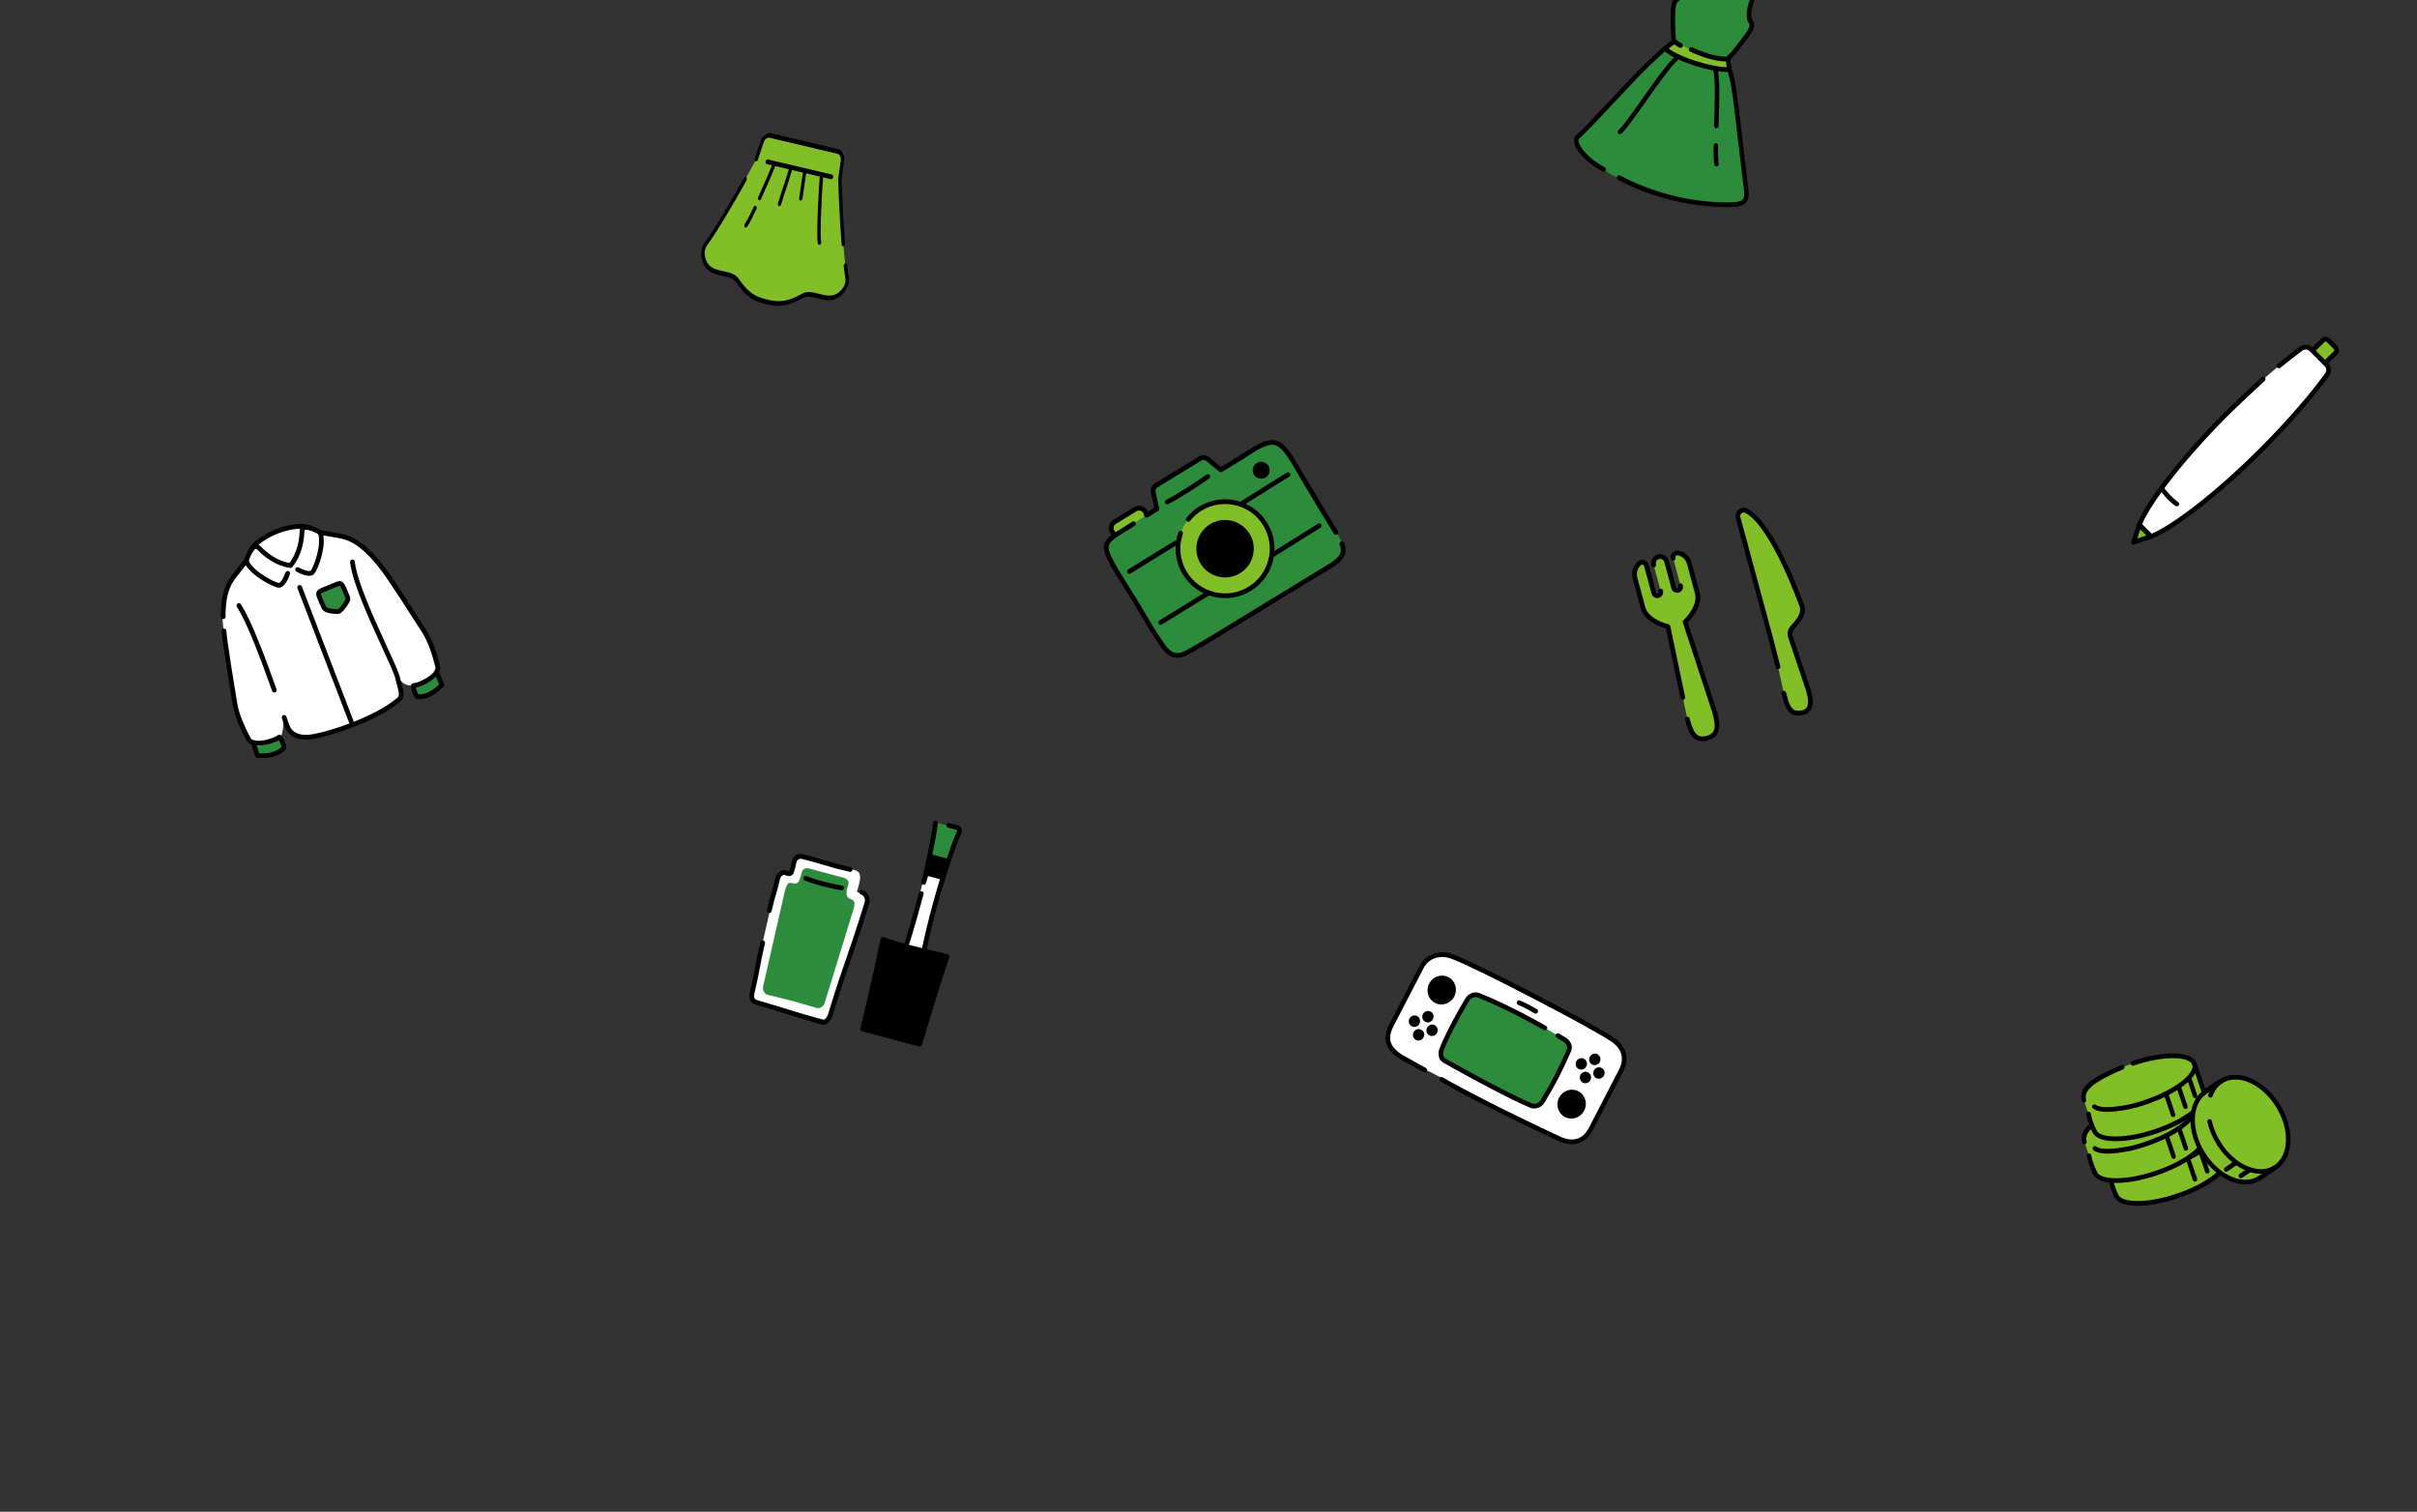 <svg fill="none" height="319" viewBox="0 0 510 319" width="510" xmlns="http://www.w3.org/2000/svg"><rect x="0" y="0" width="510" height="319" fill="#333333" stroke="none"/><path d="m493.38 73.887-2.655-2.655-2.684 2.684 2.654 2.655z" fill="#82be28"/><path d="m453.757 113.101-2.247-2.247-.102-.102-1.218 3.669 3.669-1.218z" fill="#82be28"/><path d="m489.07 78.29c-.341 0-.683-.13-.944-.39 0-0 0-0 0-0l-1.476-1.476c-.52-.52-.52-1.366 0-1.886l3.136-3.073c.248-.248.583-.387.939-.387.357 0 .691.139.943.391l1.476 1.476c.252.252.391.587.391.943s-.139.691-.391.943l-3.136 3.073c-.257.258-.597.387-.938.387zm-.237-1.097c.13.13.342.13.472 0l3.136-3.073c.059-.059.094-.143.094-.232s-.035-.173-.098-.236l-1.476-1.476c-.126-.126-.345-.126-.471 0l-3.136 3.073c-.127.127-.127.338.003.468z" fill="#000"/><path d="m491.859 77.909-5.157-5.157c-4.726 3.29-10.838 8.506-17.117 14.784-9.357 9.357-16.4 18.634-18.178 23.215l2.451 2.452c4.571-1.756 13.836-8.798 23.216-18.179 6.279-6.279 11.495-12.39 14.785-17.116z" fill="#fff"/><path d="m459.307 106.847c-.099 0-.198-.029-.285-.089-1.629-1.132-3.068-3.044-3.128-3.125-.166-.221-.12-.534.101-.699.221-.166.534-.12.699.1.014.019 1.405 1.865 2.899 2.902.226.158.282.47.125.696-.097.14-.253.215-.411.215z" fill="#000"/><path d="m453.859 113.703c-.13 0-.258-.051-.354-.146l-2.451-2.452c-.14-.14-.184-.349-.113-.534 1.903-4.904 9.425-14.522 18.291-23.388 1.957-1.956 6.086-5.84 7.958-7.55.204-.186.52-.172.706.032.187.204.172.52-.032.706-1.865 1.704-5.978 5.572-7.925 7.519-8.598 8.599-15.902 17.866-17.944 22.742l1.984 1.984c4.848-2.014 14.115-9.317 22.742-17.945 5.549-5.549 10.489-11.196 13.909-15.899.339-.465.287-1.099-.121-1.507l-3.164-3.164c-.408-.408-1.042-.46-1.506-.122-1.453 1.056-3.018 2.274-4.65 3.62-.213.176-.528.145-.703-.068-.176-.213-.146-.528.067-.704 1.648-1.359 3.228-2.589 4.697-3.658.866-.629 2.044-.535 2.803.224l3.163 3.164c.759.758.853 1.937.223 2.803-3.45 4.744-8.426 10.433-14.011 16.018-8.897 8.898-18.515 16.419-23.39 18.291-.058.022-.119.033-.179.033z" fill="#000"/><path d="m450.19 114.921c-.13 0-.258-.051-.353-.146-.134-.134-.181-.332-.121-.511l1.218-3.67c.054-.164.19-.289.359-.329.169-.039.346.011.469.134l2.349 2.348.102.103c.123.122.173.3.133.468-.04.169-.164.305-.329.36l-3.669 1.218c-.052.017-.105.025-.158.025zm1.437-3.243-.648 1.955 1.954-.649z" fill="#000"/><path d="m364.712 13.012c-.023-.098-.05-.198-.083-.299l-.089-.07c1.556-1.065 5.244-6.939 5.244-6.939-1.246-2.308.818-8.241.818-8.241l-2.087-2.041c-3.201 3.475-7.867 5.867-8.117-2.717l-2.95.538s-1.868 5.816-4.253 6.908c0 0-.591 6.91.01 8.697l-.113.003c-6.982 5.285-16.66 16.94-20.51 20.864 1.076 4.513 10.123 8.931 16.263 10.986 6.141 2.056 16.023 3.975 19.6 1.019-.703-5.387-1.406-20.23-3.733-28.707z" fill="#2d8c3c"/><path d="m341.659 28.29c-.086-.029-.164-.083-.222-.163-.158-.214-.115-.527.096-.699.831-.68 2.805-3.477 4.894-6.438 3.067-4.346 6.237-8.84 7.823-9.686.237-.127.521-.032.634.212.113.244.013.544-.224.67-1.376.734-4.757 5.526-7.474 9.376-2.223 3.151-4.144 5.873-5.083 6.641-.132.108-.3.135-.444.086z" fill="#000"/><path d="m362.002 27.06c-.19-.064-.323-.252-.316-.474l.005-.165c.149-4.71.334-10.571-.323-11.986-.113-.244-.013-.544.224-.67.237-.127.521-.032.635.212.756 1.63.583 7.127.415 12.444l-.005.165c-.009.275-.229.497-.492.498-.05 0-.098-.008-.143-.023z" fill="#000"/><path d="m353.215 8.479-1.148 1.701c5.646 5.17 12.578 4.21 12.578 4.21l.108-2.05s-6.331-.083-11.538-3.862z" fill="#82be28"/><path d="m359.492 12.05c-.889-.298-1.847-.678-2.859-1.154-.237-.111-.335-.405-.221-.656.114-.251.4-.365.635-.253 3.472 1.634 6.29 2.081 7.648 1.967.263-.022.485.182.498.456.012.274-.191.514-.453.536-1.111.093-2.949-.126-5.248-.895z" fill="#000"/><path d="m357.127 13.705c-2.71-.907-5.185-2.092-6.127-3.127-.178-.196-.166-.51.028-.703.193-.193.494-.191.672.005 1.719 1.888 9.827 4.528 13.146 4.28.262-.019.483.187.493.461.01.274-.195.512-.457.532-1.864.14-4.937-.503-7.755-1.446z" fill="#000"/><path d="m362.055 35.119c-.145-.049-.263-.17-.303-.336-.154-.629-.208-1.879-.176-4.052.004-.275.221-.501.483-.506.263-.005.473.214.469.488-.011.745-.045 3.01.146 3.793.065.264-.089.54-.344.616-.095.028-.19.025-.275-.004z" fill="#000"/><path d="m338.25 36.226c-.023-.008-.046-.017-.068-.029-3.791-2.01-5.914-4.728-6.051-6.373-.059-.71.23-1.119.484-1.338 1.463-1.261 4.619-4.641 7.671-7.909 1.772-1.899 3.605-3.862 5.093-5.395 2.618-2.697 6.071-5.889 7.607-6.769.234-.134.521-.048.641.192s.028.543-.205.677c-1.441.826-4.881 4.015-7.387 6.597-1.48 1.526-3.31 3.485-5.079 5.38-3.071 3.289-6.246 6.689-7.751 7.986-.038.033-.153.132-.126.459.096 1.154 1.884 3.655 5.555 5.602.231.123.317.421.192.667-.113.222-.359.325-.576.252z" fill="#000"/><path d="m348.738 41.076c-2.404-.805-4.887-1.841-7.346-3.166-.231-.124-.315-.423-.188-.668.126-.245.416-.343.646-.219 10.624 5.726 21.643 5.948 24.665 5.574.637-.079 1.05-.258 1.263-.547.427-.578.243-1.857.03-3.338-.099-.689-.331-2.718-.625-5.287-.633-5.518-1.588-13.857-2.033-15.912-.147-.677-.305-1.307-.443-1.863-.512-2.044-.881-3.522.176-4.274.302-.215.908-1.012 1.551-1.855.387-.509.826-1.085 1.292-1.662 1.426-1.764 1.544-2.585 1.389-2.792-.602-.803-.718-2.032-.344-3.651.299-1.296.832-2.471 1.1-2.962.453-.828.479-1.073-.309-1.574-.197-.126-.363-.251-.509-.361-.188-.142-.401-.303-.483-.29-.05.008-.248.087-.729.763-1.378 1.937-3.07 2.537-5.172 1.833-2.595-.869-2.504-2.851-2.445-4.163l.008-.17c.004-.098.009-.193.013-.285.012-.255.028-.589.013-.759-.332-.108-.772-.075-1.562-.015-.198.015-.416.032-.656.048-.561.038-.829.814-1.256 2.184-.23.74-.491 1.579-.884 2.434-.537 1.17-1.083 1.624-1.521 1.99-.488.407-.758.632-.857 1.905-.176 2.268.056 5.567.116 6.357.203.194.566.475 1.213.836.228.127.308.428.179.671-.13.243-.42.336-.649.21-.716-.399-1.239-.782-1.556-1.137-.069-.078-.111-.178-.121-.285-.013-.163-.337-4.035-.13-6.701.124-1.595.566-2.075 1.227-2.627.396-.33.805-.671 1.244-1.626.364-.793.615-1.597.835-2.307.47-1.51.876-2.814 2.131-2.898.237-.016.452-.032.647-.047 1.013-.077 1.572-.12 2.132.144.473.223.445.816.405 1.638-.004.09-.008.183-.012.278l-.008.174c-.057 1.256-.117 2.555 1.811 3.201 1.709.572 2.973.121 4.098-1.461 1.042-1.465 1.626-1.403 2.544-.71.138.105.282.213.448.319 1.356.863 1.228 1.783.618 2.9-.226.413-.725 1.507-.998 2.693-.208.902-.347 2.122.176 2.819.597.797.13 2.121-1.427 4.048-.457.565-.892 1.136-1.275 1.639-.779 1.024-1.343 1.764-1.77 2.068-.481.343-.184 1.531.228 3.177.14.563.3 1.201.45 1.894.456 2.104 1.377 10.142 2.049 16.011.294 2.561.525 4.583.622 5.258.256 1.779.458 3.183-.224 4.108-.385.522-1.016.831-1.929.944-2.394.296-9.674.232-17.858-2.508z" fill="#000"/><path d="m353.032 117.748 1.569 5.855c.101.378-.085.79-.452.927-.42.157-.874-.085-.988-.508l-1.48-5.526c-.203-.758-.982-1.207-1.74-1.004s-1.208.982-1.005 1.74l1.472 5.495c.102.378-.084.789-.451.926-.421.157-.875-.084-.988-.507l-1.558-5.815c-.172-.642-.958-.9-1.464-.469-.858.731-1.269 1.915-.958 3.076l1.691 6.31c.686 2.604 4.457 3.809 5.263 3.963l4.093 19.517c.713 2.66 1.503 4.76 4.163 4.047 2.659-.713 2.293-2.926 1.581-5.586l-6.214-18.949c1.499-1.449 3.154-3.906 2.576-6.063l-1.69-6.31c-.318-1.186-1.301-2.017-2.441-2.197-.622-.099-1.142.469-.979 1.078z" fill="#82be28"/><path d="m380.173 127.773s-5.36-15.23-10.758-19.398c-1.172-1.278-3.092-.713-2.682.817.196.73 1.737 6.588 2.272 8.358l6.166 23.141 1.222 5.585c.73 3.116 1.502 4.759 4.162 4.046 2.072-.572 1.557-3.164.69-5.692l-3.425-10.161c-.238-.693-.168-1.461.344-1.985 1.025-1.051 2.706-3.176 2.009-4.711z" fill="#82be28"/><path d="m355.215 147.673c-.009.003-.018.005-.027.007-.271.057-.536-.117-.592-.387l-3.078-14.677c-2.241-.626-4.731-2.037-5.32-4.238l-1.691-6.31c-.351-1.309.091-2.719 1.126-3.594.366-.31.858-.409 1.318-.265.463.145.814.511.939.979l1.562 5.828c.025.093.09.139.127.158.036.019.111.044.203.011.116-.043.181-.191.144-.329-.072-.267.086-.541.353-.612.267-.072.541.087.612.353.17.633-.164 1.303-.759 1.525-.331.123-.699.102-1.011-.059-.313-.161-.544-.448-.635-.788l-1.562-5.829c-.052-.194-.208-.262-.272-.282-.063-.02-.225-.052-.373.073-.741.626-1.057 1.636-.806 2.572l1.691 6.31c.504 1.884 2.955 3.121 4.901 3.607.186.047.329.195.368.383l3.141 14.979c.055.261-.105.517-.359.585z" fill="#000"/><path d="m354.211 125.036c-.3.081-.621.047-.898-.095-.312-.161-.543-.448-.634-.787l-1.481-5.526c-.131-.491-.637-.783-1.128-.651-.49.131-.782.637-.651 1.127.072.267-.087.541-.353.613-.267.071-.541-.087-.613-.354-.274-1.023.336-2.078 1.359-2.352s2.078.335 2.352 1.358l1.481 5.526c.025.092.09.138.127.157.036.019.111.044.203.011.116-.043.18-.19.143-.329-.071-.266.087-.54.354-.612.267-.071.541.087.612.354.17.633-.164 1.302-.759 1.524-.038.014-.076.026-.114.036z" fill="#000"/><path d="m360.328 156.258c-3.355.899-4.209-2.29-4.774-4.4-.072-.267.086-.541.353-.612.267-.072.541.087.612.353.803 2.997 1.506 4.241 3.55 3.693 2.041-.546 2.031-1.972 1.231-4.959l-6.209-18.936c-.06-.182-.01-.382.127-.515 1.442-1.395 2.946-3.691 2.441-5.575l-1.69-6.31c-.251-.936-1.03-1.652-1.984-1.824-.192-.035-.316.074-.36.122-.046.05-.147.187-.095.382.072.266-.086.54-.353.612-.267.071-.541-.087-.613-.354-.125-.467-.004-.96.325-1.317.326-.353.802-.515 1.274-.429 1.333.24 2.421 1.241 2.772 2.549l1.69 6.31c.59 2.201-.86 4.668-2.488 6.33l6.118 18.656c.003.009.005.018.008.027.565 2.11 1.419 5.299-1.935 6.197z" fill="#000"/><path d="m380.692 150.804c-1.102.295-1.97.237-2.662-.176-1.091-.651-1.605-2.046-2.124-4.237-.063-.268.102-.542.372-.601.268-.064.538.102.601.371.446 1.881.88 3.141 1.663 3.608.448.268 1.064.291 1.884.071.412-.118.701-.342.875-.683.41-.804.233-2.269-.526-4.355l-3.424-10.16c-.33-.834-.165-1.784.433-2.482.073-.086.162-.185.262-.296.787-.875 2.251-2.503 1.666-3.897-.004-.009-.008-.018-.011-.028-.059-.167-5.965-16.799-11.41-19.705-.271-.144-.576-.118-.816.071-.236.185-.333.471-.258.764l6.788 25.098 1.649 6.419c.069.268-.094.534-.36.609-.267.069-.54-.092-.608-.36l-1.648-6.413-6.788-25.098c-.175-.685.058-1.374.608-1.806.552-.434 1.282-.498 1.903-.166 5.754 3.07 11.571 19.369 11.879 20.242.816 1.974-.984 3.975-1.85 4.938-.094.105-.178.198-.247.278-.357.418-.457.982-.259 1.473.004.009.007.018.01.027l3.424 10.161c.879 2.412 1.03 4.049.474 5.14-.303.594-.808.995-1.5 1.193z" fill="#000"/><path d="m239.564 107.453-4.379 2.673c-.706.431-.929 1.353-.498 2.059l.142.233c.431.707 1.353.93 2.06.499l4.378-2.673c.707-.431.93-1.353.499-2.06l-.143-.233c-.431-.706-1.353-.929-2.059-.498z" fill="#82be28"/><path d="m241.528 110.67-4.38 2.674c-.94.574-2.173.276-2.747-.665l-.142-.233c-.574-.94-.276-2.173.664-2.747l4.38-2.674c.941-.574 2.173-.275 2.747.665l.143.233c.574.941.275 2.173-.665 2.747zm-6.084-.117c-.469.286-.618.902-.332 1.372l.143.233c.286.47.902.619 1.372.332l4.38-2.673c.469-.287.619-.903.332-1.373l-.142-.233c-.287-.469-.903-.619-1.373-.332z" fill="#000"/><path d="m265.868 94.11-8.264 5.044-2.673-2.213c-.464-.437-1.162-.509-1.705-.177l-9.241 5.64c-.544.332-.798.987-.622 1.598l.747 3.389-8.264 5.045c-1.999 1.22-2.629 3.828-1.41 5.825l10.86 17.791c1.22 1.999 3.829 2.629 5.826 1.41l30.021-18.325c1.998-1.22 3.065-3.238 1.409-5.826l-10.859-17.791c-1.22-1.999-3.829-2.629-5.826-1.409z" fill="#2d8c3c"/><path d="m267.052 100.764c.843-.515 1.11-1.617.595-2.461s-1.617-1.11-2.461-.595c-.843.515-1.11 1.617-.595 2.46.515.844 1.617 1.111 2.461.596z" fill="#000"/><path d="m263.453 123.909c4.486-2.739 5.903-8.595 3.165-13.082-2.738-4.486-8.595-5.903-13.081-3.164-4.487 2.738-5.903 8.595-3.165 13.081s8.595 5.903 13.081 3.165z" fill="#2d8c3c"/><path d="m263.671 124.266c4.684-2.859 6.163-8.973 3.304-13.656s-8.973-6.163-13.656-3.304c-4.684 2.859-6.163 8.973-3.304 13.656 2.859 4.684 8.973 6.163 13.656 3.304z" fill="#82be28"/><path d="m263.932 124.693c-4.911 2.998-11.346 1.441-14.344-3.47-1.631-2.673-1.977-5.904-.949-8.865.09-.261.375-.399.636-.308.26.091.399.375.308.636-.93 2.678-.617 5.599.859 8.016 2.711 4.442 8.529 5.848 12.969 3.138s5.847-8.529 3.137-12.969-8.529-5.848-12.969-3.138c-.95.58-1.779 1.311-2.467 2.174-.172.216-.486.252-.703.08-.217-.173-.252-.487-.08-.704.761-.954 1.678-1.762 2.729-2.403 4.911-2.998 11.346-1.441 14.344 3.47 2.997 4.91 1.441 11.346-3.47 14.343z" fill="#000"/><path d="m261.651 120.957c2.856-1.743 3.758-5.471 2.015-8.327s-5.472-3.758-8.328-2.015c-2.855 1.743-3.757 5.472-2.014 8.328s5.471 3.757 8.327 2.014z" fill="#000"/><path d="m262.505 96.748-4.64 2.833c-.182.111-.415.095-.58-.041l-2.673-2.213c-.008-.007-.016-.014-.024-.02-.299-.282-.751-.329-1.101-.115l-9.241 5.641c-.35.213-.516.639-.401 1.031.002.011.005.021.007.031l.747 3.389c.045.209-.047.423-.229.534l-2.171 1.325c-.236.144-.543.07-.687-.166s-.07-.543.166-.687l1.867-1.14-.666-3.026c-.23-.821.117-1.702.845-2.146l9.241-5.641c.729-.445 1.671-.35 2.296.229l2.387 1.976 4.336-2.647c.236-.144.543-.07.688.166.144.236.069.543-.167.687z" fill="#000"/><path d="m249.4 104.737c-1.091.666-2.125 1.262-2.889 1.633-.248.121-.547.018-.668-.231-.12-.248-.018-.547.231-.668 2.324-1.131 7.446-4.541 8.485-5.328.222-.164.534-.123.7.098.168.22.123.534-.098.701-.746.565-3.391 2.349-5.762 3.796z" fill="#000"/><path d="m281.405 119.565-25.221 15.395c-1.934 1.181-3.415 2.014-4.607 2.685-.248.14-.481.27-.699.394-3.654 2.072-5.335-.526-6.818-2.817-.158-.244-.316-.489-.478-.732-.682-1.022-1.397-2.225-2.301-3.748-1.15-1.938-2.581-4.349-4.749-7.767-3.972-6.261-4.023-7.455-3.184-8.86.527-.88 1.799-1.668 3.41-2.667.647-.401 1.383-.856 2.131-1.358.228-.154.54-.091.693.138.154.23.092.539-.137.693-.763.51-1.505.969-2.161 1.376-1.437.89-2.679 1.658-3.079 2.33-.483.808-.866 1.448 3.17 7.81 2.176 3.43 3.611 5.849 4.765 7.792.895 1.51 1.602 2.703 2.272 3.704.164.247.326.496.487.743 1.693 2.618 2.783 4.023 5.484 2.491.218-.123.451-.256.702-.395 1.185-.667 2.656-1.496 4.575-2.668l25.211-15.389c2.194-1.483 2.322-2.479 1.793-3.799-.101-.256.021-.548.279-.65.255-.103.548.021.65.278.804 2.005.196 3.408-2.171 5.007-.007.004-.013.007-.02.012z" fill="#000"/><path d="m282.128 112.77c-.236.144-.543.07-.688-.166-.059-.097-5.898-9.638-7.713-12.825-1.703-2.989-3.076-5.095-4.25-5.665-1.379-.669-2.939-.081-6.953 2.623-.23.152-.541.094-.694-.135-.153-.229-.094-.54.135-.694 2.224-1.498 3.647-2.31 4.761-2.715 1.24-.452 2.224-.445 3.187.023 1.416.688 2.789 2.746 4.684 6.07 1.807 3.171 7.638 12.703 7.696 12.797.145.236.07.543-.166.687z" fill="#000"/><path d="m255.134 125.7c-.03.019-.063.035-.099.047-.435.183-4.351 2.616-6.945 4.227-1.228.764-2.289 1.423-2.936 1.818-.236.144-.543.07-.687-.166-.144-.237-.07-.544.166-.688.643-.392 1.703-1.051 2.929-1.813 4.776-2.966 6.826-4.223 7.161-4.328.264-.083.543.065.626.329.07.223-.025.458-.217.575z" fill="#000"/><path d="m268.903 117.434c-.236.145-.543.07-.687-.166s-.07-.543.166-.687c1.692-1.033 9.63-6.015 9.71-6.066.234-.151.544-.076.69.157.147.235.076.544-.157.69-.081.049-8.025 5.036-9.72 6.072z" fill="#000"/><path d="m248.551 114.917c-.03.018-.063.035-.099.047-.435.183-4.35 2.616-6.944 4.227-1.229.764-2.29 1.423-2.937 1.818-.236.144-.543.07-.687-.167-.144-.236-.07-.543.166-.687.643-.392 1.704-1.051 2.929-1.813 4.776-2.966 6.826-4.223 7.161-4.328.264-.083.543.065.626.328.07.223-.025.459-.217.576z" fill="#000"/><path d="m262.319 106.649c-.236.144-.543.07-.687-.166s-.07-.543.166-.687c1.692-1.033 9.63-6.015 9.71-6.066l.006-.004c.233-.142.539-.071.684.161.147.234.076.543-.157.689-.081.05-8.025 5.037-9.72 6.072z" fill="#000"/><path d="m340.044 219.217-33.485-17.33c-2.386-1.235-5.349-.249-6.618 2.204l-6.341 12.25c-1.269 2.453-.364 5.442 2.022 6.677l33.485 17.331c2.386 1.235 5.35.248 6.619-2.205l6.34-12.25c1.27-2.453.364-5.442-2.022-6.677z" fill="#fff"/><path d="m323.185 233.331c-5.67-2.316-17.794-9.229-18.415-9.531-.693-.399-1.162-1.354-.674-2.225l5.616-10.85c.423-.817 1.336-1.036 2.206-.735 4.261 1.695 9.478 4.309 14.079 6.935 1.533.876 2.998 1.752 4.336 2.596.659.49 1.097 1.408.674 2.226l-5.615 10.85c-.423.817-1.227 1.031-2.207.734z" fill="#2d8c3c"/><g fill="#000"><path d="m315.644 230.266c-5.347-2.767-10.871-5.888-11.112-6.025-1.069-.561-1.212-2.068-.731-3.151 1.713-4.18 4.504-8.928 5.334-10.307.561-1.067 1.881-1.633 2.95-1.262.007.002.014.005.02.007 4.062 1.615 9.215 4.153 14.139 6.964.233.133.312.436.175.676-.136.24-.434.326-.669.193-4.882-2.786-9.988-5.302-14.008-6.901-.611-.206-1.427.16-1.751.786-.005.01-.011.019-.016.029-1.67 2.774-3.932 6.907-5.274 10.187-.002.005-.005.01-.007.016-.256.571-.294 1.569.306 1.88.005.002.011.005.016.008.126.072 12.685 7.176 18.339 9.496.773.222 1.468-.224 1.758-.784.006-.011.012-.022.019-.033 2.06-3.349 3.886-6.877 5.427-10.486.005-.012.01-.023.016-.035.292-.563-.041-1.222-.523-1.588-.512-.323-1.051-.655-1.601-.988-.23-.139-.301-.444-.159-.681.142-.236.442-.314.674-.176.561.339 1.11.678 1.632 1.008.01.006.02.013.03.02.816.607 1.357 1.773.821 2.835-1.557 3.644-3.401 7.207-5.481 10.589-.568 1.077-1.798 1.609-2.932 1.267-.014-.005-.028-.01-.042-.016-1.913-.783-4.608-2.109-7.35-3.528z"/><path d="m311.122 232.116c-2.605-1.349-5.107-2.693-7.196-3.905-.232-.135-.309-.438-.171-.677s.438-.321.671-.189c8.715 5.056 24.731 12.476 24.892 12.55 2.729 1.157 4.688.513 5.976-1.975l6.34-12.25c1.211-2.34.536-4.537-1.853-6.028-6.155-3.913-28.006-15.223-33.403-17.29-2.484-.97-4.896-.181-6.005 1.962l-6.341 12.25c-1.335 2.581-.801 4.327 1.846 6.023l5.002 2.776c.235.13.317.432.183.673-.133.242-.429.339-.667.202l-5.015-2.783c-.009-.005-.017-.01-.026-.015-3.064-1.959-3.759-4.286-2.187-7.323l6.341-12.25c1.336-2.582 4.311-3.588 7.235-2.445 5.425 2.078 27.386 13.444 33.566 17.372 2.828 1.766 3.648 4.504 2.188 7.323l-6.34 12.25c-1.068 2.063-3.192 4.161-7.248 2.441-.133-.062-9.475-4.39-17.788-8.692z"/><path d="m320.309 212.031c-.22-.114-.319-.384-.221-.625.104-.255.39-.382.64-.282 1.556.622 3.499 1.802 3.581 1.852.23.14.3.445.157.681-.142.237-.445.314-.674.175-.019-.012-1.958-1.189-3.44-1.782-.015-.006-.029-.012-.043-.019z"/><path d="m300.741 215.615c.581.301 1.302.061 1.611-.536.308-.597.088-1.324-.492-1.625-.581-.3-1.302-.06-1.611.537-.309.596-.089 1.324.492 1.624z"/><path d="m298.763 219.438c.581.3 1.302.06 1.611-.537s.088-1.324-.492-1.624c-.581-.301-1.302-.061-1.611.536s-.088 1.324.492 1.625z"/><path d="m301.611 218.488c.58.301 1.302.061 1.61-.536.309-.597.089-1.324-.492-1.625-.58-.3-1.301-.06-1.61.537-.309.596-.089 1.324.492 1.624z"/><path d="m297.893 216.565c.581.3 1.302.06 1.611-.537s.088-1.324-.492-1.625c-.581-.3-1.302-.06-1.611.537s-.089 1.324.492 1.625z"/><path d="m302.801 211.636c1.463.757 3.28.152 4.059-1.352.778-1.504.223-3.337-1.24-4.094-1.464-.758-3.281-.152-4.06 1.352-.778 1.503-.223 3.337 1.241 4.094z"/><path d="m333.976 228.451c.581.301 1.302.061 1.611-.536s.089-1.324-.492-1.625c-.581-.3-1.302-.06-1.611.537-.309.596-.088 1.324.492 1.624z"/><path d="m335.954 224.631c.581.301 1.302.06 1.611-.536.309-.597.088-1.325-.492-1.625-.581-.301-1.302-.06-1.611.536-.309.597-.088 1.324.492 1.625z"/><path d="m333.106 225.578c.581.301 1.302.061 1.611-.536s.088-1.324-.492-1.625c-.581-.3-1.302-.06-1.611.537-.309.596-.088 1.324.492 1.624z"/><path d="m336.824 227.504c.581.301 1.302.06 1.611-.536.309-.597.088-1.325-.492-1.625-.581-.301-1.302-.06-1.611.536-.309.597-.088 1.325.492 1.625z"/><path d="m330.216 235.716c1.464.758 3.281.152 4.059-1.352.779-1.504.224-3.337-1.24-4.094-1.463-.758-3.28-.152-4.059 1.352-.778 1.504-.223 3.337 1.24 4.094z"/></g><path d="m59.612 151.234c.485 2.569-.364 4.272-.364 4.272.721 1.226.662 2.375.662 2.375s-4.248 2.633-5.775 1.591c-.318-2.131-.72-2.853-.72-2.853-1.476-1.562-3.321-4.736-3.613-7.128s-3.522-18.307-2.781-21.596c1.06-4.414 2.127-6.201 4.865-9.506 1.53-3.843 7.601-9.555 15.908-5.857 4.364-.047 9.381 2.91 10.916 4.95 1.535 2.041 12.285 15.694 13.783 23.509l-.689 1.141 1.551 2.409s-3.166 2.843-5.767 2.59c-.461-1.2-.703-2.485-.703-2.485-2.543.225-3.817-3.418-3.817-3.418 1.106 3.207 1.742 5.843 1.742 5.843-3.535 2.859-11.797 8.41-21.826 8.379-2.618-.623-3.371-4.216-3.371-4.216z" fill="#fff"/><path d="m86.945 144.897.931 2.261s4.464-.704 5.309-2.706c-.483-.908-1.218-1.721-1.218-1.721s-1.763 1.869-5.022 2.166z" fill="#2d8c3c"/><path d="m53.758 157.332.648 2.358s4.517-.155 5.599-2.039c-.368-.96-.999-1.856-.999-1.856s-1.977 1.64-5.248 1.537z" fill="#2d8c3c"/><path d="m58.065 146.104c-.004.002-.008.003-.012.005-.26.092-.546-.044-.639-.304-2.175-6.118-5.313-14.613-7.437-17.74-.155-.229-.096-.54.133-.695.228-.155.539-.095.695.133 2.189 3.222 5.359 11.797 7.552 17.967.091.256-.039.537-.292.634z" fill="#000"/><path d="m74.356 153.491c-.068.026-.134.051-.199.076-3.731 1.417-7.552 2.443-9.291 2.496-3.9.117-4.63-2.196-5.113-3.726-.089-.282-.173-.548-.265-.761-.11-.253.007-.547.26-.657.252-.11.548.007.657.26.112.261.204.55.301.857.462 1.463.985 3.122 4.129 3.027 2.984-.09 14.338-3.667 19.047-7.868.514-.459.193-1.58-.118-2.664-.12-.418-.244-.849-.319-1.25-.168-.886-1.395-3.562-2.816-6.661-2.662-5.803-6.308-13.752-6.752-17.992-.029-.275.17-.522.445-.549.275-.029.521.17.549.445.427 4.076 4.033 11.939 6.667 17.68 1.567 3.416 2.7 5.885 2.89 6.891.067.355.179.746.298 1.16.378 1.317.806 2.809-.177 3.686-2.782 2.482-7.497 4.515-10.193 5.55z" fill="#000"/><path d="m47.278 130.604c-.055.021-.114.033-.177.033-.276.001-.501-.221-.503-.497-.031-5.869 1.664-7.953 2.676-9.198.106-.13.205-.252.294-.368l.066-.087c.569-.748 1.212-1.592 1.87-2.355.447-1.386 1.189-3.04 2.235-3.288.305-.072.765-.059 1.227.416 1.713 1.762 3.34 2.633 4.404 3.054 1.151.456 1.909.497 1.917.497.275.013.489.246.476.521-.012.275-.243.49-.519.478-.138-.005-3.422-.178-6.995-3.852-.163-.168-.247-.148-.279-.141-.368.09-1.019 1.049-1.544 2.715-.021.066-.055.126-.1.178-.659.758-1.317 1.622-1.896 2.383l-.066.086c-.095.125-.201.255-.314.395-.988 1.214-2.481 3.05-2.452 8.56.001.214-.132.398-.321.47z" fill="#000"/><path d="m58.298 159.468c-1.861.715-3.889.479-4.006.464-.191-.024-.351-.154-.412-.337l-.849-2.521c-.622-.251-.931-.648-1.085-.966-.084-.175-.193-.386-.318-.631-.728-1.425-2.084-4.078-2.574-7.02-.48-2.884-2.064-12.508-2.305-15.279-.024-.275.18-.517.455-.541s.518.18.541.455c.238 2.734 1.817 12.326 2.296 15.201.464 2.789 1.774 5.352 2.478 6.729.129.252.241.471.328.652.135.28.433.472.886.572 1.531.337 4.183-.524 4.89-1.105.199-.163.489-.149.671.033.036.036.896.913 1.124 2.532.02.141-.022.284-.114.393-.556.654-1.268 1.086-2.005 1.369zm-3.576-.504c.857.048 3.301.048 4.667-1.346-.126-.65-.373-1.127-.56-1.416-1.079.62-3.107 1.201-4.664 1.107z" fill="#000"/><path d="m59.257 123.931c-.121.047-.247.075-.378.081-1.076.048-6.261-2.654-7.392-5.443-.104-.256.02-.547.276-.651.249-.107.547.02.651.276 1.005 2.479 5.788 4.81 6.424 4.819.385-.019 1.055-1.171 1.394-2.19.087-.262.37-.404.632-.317s.404.37.317.632c-.196.592-.87 2.389-1.925 2.793z" fill="#000"/><path d="m90.345 147.168c-.737.283-1.555.438-2.406.324-.142-.019-.269-.097-.348-.216-.914-1.355-.862-2.582-.859-2.634.013-.257.219-.462.477-.473.914-.041 3.46-1.177 4.373-2.451.27-.377.362-.719.275-1.018-.056-.193-.119-.43-.193-.704-.398-1.494-1.14-4.276-2.662-6.659-1.568-2.456-6.813-10.641-8.466-12.832-4.743-6.287-7.674-6.744-9.425-7.017-.177-.028-.343-.054-.497-.083l-.106-.02c-.941-.178-2.007-.38-3.005-.502-.068-.008-.134-.03-.193-.065-1.506-.887-2.629-1.164-2.964-.985-.028.016-.104.057-.113.291-.196 5.122-2.521 7.447-2.62 7.544-.198.193-.514.189-.707-.009-.192-.197-.189-.512.007-.706.027-.026 2.141-2.18 2.321-6.867.025-.662.358-.98.633-1.13.943-.518 2.602.216 3.861.948.999.126 2.042.324 2.966.499l.106.02c.144.027.299.051.465.077 1.901.296 5.081.793 10.069 7.403 1.675 2.22 6.938 10.432 8.511 12.896 1.605 2.514 2.373 5.393 2.785 6.939.071.266.132.496.186.682.099.339.134.841-.16 1.444l1.056 2.442c.076.176.045.38-.081.526-.078.089-1.426 1.621-3.287 2.336zm-2.049-.645c1.947.122 3.763-1.513 4.368-2.123l-.693-1.603c-1.094 1.112-2.991 2.037-4.206 2.299.054.339.19.859.531 1.427z" fill="#000"/><path d="m65.849 121.4c-1.054.405-2.757-.479-3.299-.787-.24-.137-.324-.442-.187-.682.137-.24.442-.324.682-.187.934.53 2.203.936 2.504.691.464-.43 2.458-5.363 1.546-7.878-.093-.256.037-.539.291-.637.003-.001.006-.002.009-.003.26-.094.546.04.64.299 1.026 2.829-1.019 8.307-1.851 8.991-.101.084-.214.147-.335.193z" fill="#000"/><path d="m74.29 152.754c-.258.099-.547-.029-.646-.287l-10.884-28.352c-.099-.258.03-.547.288-.646s.547.03.646.288l10.884 28.351c.099.258-.03.547-.288.646z" fill="#000"/><path d="m67.306 125.068 1.361 3.544 2.936.441 1.83-2.27-1.361-3.544z" fill="#2d8c3c"/><path d="m65.751 111.885c-.117.045-.252.046-.376-.008-1.351-.579-3.889-.34-6.465.609-2.673.985-4.844 2.53-5.67 4.035-.133.242-.437.331-.679.198-.242-.133-.331-.437-.198-.679.952-1.733 3.271-3.41 6.201-4.492 2.847-1.048 5.607-1.274 7.205-.59.254.109.371.403.263.657-.055.129-.159.223-.28.27z" fill="#000"/><path d="m71.672 129.474c-.296.114-.637.12-1.124.055-.089-.012-.183-.023-.28-.034-.856-.101-2.027-.24-2.432-1.195-.182-.429-.347-.798-.489-1.117-.51-1.144-.766-1.719-.553-2.263.158-.404.525-.632 1.029-.85.313-.136.948-.392 1.562-.641.571-.231 1.11-.449 1.334-.547l.074-.032c.986-.432 1.571-.378 2.229 1.103l.074.167c.546 1.223.824 1.912.83 2.285.011.733-1.443 2.425-1.458 2.442-.282.322-.52.521-.797.627zm-3.452-4.486c-.423.183-.485.272-.494.295-.061.156.229.805.535 1.493.144.323.311.698.496 1.134.178.42.983.515 1.629.592.102.012.201.024.295.036.652.087.696.037 1.036-.351.496-.566 1.136-1.514 1.208-1.785-.038-.3-.547-1.439-.741-1.874l-.075-.169c-.301-.676-.447-.749-.463-.755-.062-.009-.287.09-.452.162l-.076.033c-.236.103-.781.323-1.358.557-.609.246-1.238.501-1.54.632z" fill="#000"/><path d="m159.582 33.584s-7.682 14.293-11.331 18.801c-.085 6.928 5.562 4.18 7.353 6.813 2.143 3.15 3.645 4.321 6.083 4.896 2.438.576 4.305.2 7.63-1.659 2.78-1.555 6.601 3.429 9.624-2.805-1.248-5.664-1.728-21.883-1.728-21.883l.781-5.5-16.651-3.93z" fill="#82be28"/><path d="m177.826 51.958c-.129-.03-.227-.165-.243-.357-.509-6.434-.727-13.686-.729-13.758-.001-.038.001-.077.006-.116l.539-3.794c.103-.726-.197-1.363-.699-1.481l-14.293-3.374c-.501-.118-1.055.317-1.287 1.012l-1.215 3.634c-.087.261-.302.408-.481.33-.178-.079-.252-.354-.165-.615l1.215-3.634c.39-1.169 1.32-1.9 2.163-1.701l14.293 3.374c.843.199 1.348 1.269 1.174 2.489l-.53 3.735c.021.693.241 7.538.724 13.639.021.263-.122.534-.319.606-.054.019-.105.022-.153.011z" fill="#000"/><path d="m161.662 64.195c-2.573-.607-4.177-1.456-6.339-4.633-.582-.856-1.68-1.09-2.842-1.338-1.879-.402-4.007-.856-4.492-4.138-.146-.995.138-2.129.743-2.958 2.342-3.208 5.767-9.13 8.228-13.533.13-.232.357-.305.508-.162.15.143.166.446.037.678-2.478 4.432-5.931 10.4-8.307 13.656-.408.558-.6 1.316-.503 1.978.404 2.734 2.153 3.107 4.005 3.503 1.269.271 2.467.527 3.185 1.582 2.049 3.013 3.57 3.817 6.007 4.392 2.438.575 4.158.536 7.338-1.242 1.113-.623 2.299-.316 3.556.009 1.833.474 3.565.923 5.148-1.342.383-.548.549-1.316.433-2.006-.117-.694-.231-1.512-.34-2.43-.031-.259.103-.537.299-.623.196-.085.38.056.411.315.107.9.218 1.699.332 2.374.171 1.02-.08 2.166-.656 2.99-1.901 2.719-4.008 2.172-5.867 1.692-1.152-.298-2.239-.579-3.142-.074-3.354 1.876-5.169 1.917-7.742 1.309z" fill="#000"/><path d="m175.346 37.818-13.572-3.204c-.188-.044-.289-.298-.226-.567s.267-.451.456-.406l13.571 3.204c.189.044.29.298.226.567-.063.269-.267.451-.455.406z" fill="#000"/><path d="m157.295 48.01c-.065-.015-.124-.057-.169-.126-.122-.186-.093-.498.065-.697.169-.215.633-.955 1.835-3.501.115-.244.339-.345.501-.224.162.12.199.416.084.661-.971 2.057-1.619 3.28-1.981 3.738-.099.125-.225.176-.335.15z" fill="#000"/><path d="m160.184 42.272c-.031-.007-.06-.02-.088-.04-.164-.115-.207-.409-.095-.656 1.26-2.78 2.533-5.766 2.989-6.939.099-.255.319-.383.491-.287.172.096.231.381.132.636-.473 1.216-1.731 4.17-3.018 7.008-.093.205-.263.313-.411.278z" fill="#000"/><path d="m164.383 43.49c-.188-.044-.289-.298-.226-.567.073-.31.362-1.196.867-2.734.503-1.533 1.129-3.442 1.482-4.661.076-.265.287-.432.47-.365.183.063.27.33.193.595-.36 1.243-.99 3.164-1.496 4.708-.397 1.209-.772 2.351-.835 2.618-.063.269-.267.451-.455.406z" fill="#000"/><path d="m172.806 51.673c-.11-.026-.2-.128-.232-.284-.379-1.823.206-12.034.407-14.193.025-.272.205-.5.402-.509.197-.009.336.204.311.476-.235 2.529-.739 12.314-.426 13.82.052.248-.062.54-.254.653-.071.042-.143.052-.208.037z" fill="#000"/><path d="m168.866 42.312c-.188-.044-.289-.298-.225-.567.057-.245.143-.892.242-1.64.145-1.102.326-2.473.572-3.807.05-.271.246-.471.438-.446.193.022.308.265.258.537-.239 1.299-.418 2.65-.561 3.736-.113.851-.194 1.466-.268 1.781-.064.269-.268.451-.456.406z" fill="#000"/><path d="m454.648 237.997c-6.419 2.174-11.036 5.664-10.315 7.793l2.168 6.401c.722 2.129 6.509 2.094 12.928-.081 6.419-2.174 11.036-5.663 10.315-7.793l-2.168-6.401c-.722-2.129-6.509-2.094-12.928.081z" fill="#82be28"/><path d="m444.493 246.264c-.016.006-.033.011-.05.014-.257.055-.514-.118-.575-.388-.621-2.733 1.566-4.708 8.361-7.543.24-.104.522.024.627.28.105.255-.006.544-.249.646-7.812 3.263-8.129 5.024-7.812 6.419.057.252-.077.496-.303.573z" fill="#000"/><path d="m469.903 244.793c-.249.084-.521-.059-.61-.321l-2.144-6.33c-.089-.263.04-.542.289-.626.248-.084.521.059.609.321l2.145 6.33c.088.262-.041.542-.289.626z" fill="#000"/><path d="m446.66 252.665c-.223.076-.476-.034-.585-.264-.04-.084-.978-2.069-1.232-3.646-.044-.272.131-.525.391-.56.26-.037.506.154.55.426.229 1.43 1.132 3.341 1.142 3.359.117.249.024.545-.212.662-.018.009-.036.015-.054.022z" fill="#000"/><path d="m457.574 246.636c-1.327.45-3.062.995-4.713 1.231-.043.006-.116.018-.209.034-3.266.548-5.356.427-6.387-.37-.215-.167-.266-.479-.113-.698s.45-.262.665-.095c.548.423 1.974.799 5.654.18.104-.017.184-.03.233-.038 1.578-.225 3.262-.755 4.551-1.192 6.583-2.23 10.528-5.686 9.949-7.394s-5.812-2.056-12.395.174c-.249.084-.521-.059-.61-.321-.088-.262.041-.542.289-.626 3.151-1.067 6.266-1.639 8.773-1.612 3.432.039 4.527 1.152 4.842 2.08.314.928.121 2.477-2.581 4.594-1.973 1.545-4.795 2.985-7.946 4.053z" fill="#000"/><path d="m459.667 252.813c-3.151 1.067-6.267 1.639-8.773 1.612-3.433-.04-4.527-1.152-4.842-2.08-.089-.262.04-.542.289-.626s.521.059.61.321c.578 1.707 5.811 2.056 12.395-.174 6.583-2.231 10.527-5.687 9.949-7.395-.089-.262.04-.542.289-.626.248-.084.521.059.609.321.314.927.122 2.477-2.58 4.595-1.973 1.544-4.795 2.984-7.946 4.052z" fill="#000"/><path d="m463.305 249.321c-.248.084-.521-.059-.609-.321l-1.499-4.425c-.089-.262.04-.541.288-.626.249-.084.521.06.61.322l1.499 4.424c.089.262-.04.542-.289.626z" fill="#000"/><path d="m465.901 247.605c-.249.084-.521-.06-.61-.322l-1.337-3.946c-.089-.262.041-.542.289-.626.249-.084.521.059.61.321l1.337 3.947c.088.262-.041.541-.289.626z" fill="#000"/><path d="m450.143 233.19c-6.419 2.174-11.037 5.664-10.315 7.793l2.168 6.401c.722 2.13 6.509 2.094 12.928-.08 6.419-2.175 11.036-5.664 10.315-7.793l-2.168-6.401c-.722-2.13-6.51-2.094-12.928.08z" fill="#82be28"/><path d="m439.99 241.457c-.017.006-.033.011-.051.014-.256.055-.514-.118-.575-.388-.621-2.733 1.567-4.708 8.361-7.544.238-.104.522.023.627.28.105.255-.006.544-.249.645-7.813 3.263-8.129 5.024-7.812 6.42.057.251-.077.496-.303.572z" fill="#000"/><path d="m465.399 239.984c-.248.084-.521-.059-.609-.321l-2.145-6.33c-.089-.262.04-.542.289-.626s.521.059.61.322l2.144 6.33c.089.262-.04.541-.289.625z" fill="#000"/><path d="m442.157 247.858c-.224.076-.476-.034-.586-.264-.04-.084-.978-2.069-1.232-3.646-.043-.272.132-.524.392-.56.259-.037.506.154.55.426.228 1.427 1.132 3.341 1.141 3.359.118.249.024.545-.212.662-.016.009-.036.015-.054.021z" fill="#000"/><path d="m453.07 241.831c-1.327.449-3.061.994-4.713 1.231-.044.005-.116.018-.211.034-3.266.549-5.356.428-6.387-.37-.215-.167-.266-.479-.113-.698.153-.218.45-.261.665-.095.548.424 1.973.798 5.654.181.104-.018.184-.031.233-.039 1.578-.225 3.262-.754 4.551-1.191 6.583-2.23 10.528-5.687 9.949-7.395s-5.812-2.056-12.395.175c-.249.084-.521-.06-.61-.322-.088-.262.041-.541.289-.626 3.151-1.067 6.266-1.638 8.773-1.611 3.432.039 4.527 1.151 4.842 2.08.314.928.121 2.477-2.581 4.594-1.972 1.546-4.795 2.984-7.946 4.052z" fill="#000"/><path d="m455.161 248.004c-3.15 1.068-6.266 1.639-8.772 1.612-3.433-.039-4.528-1.152-4.842-2.08-.089-.262.04-.541.289-.626.248-.084.521.06.61.322.578 1.708 5.811 2.055 12.395-.175 6.583-2.23 10.527-5.687 9.949-7.395-.089-.262.04-.541.289-.626.248-.084.521.06.609.322.314.926.122 2.477-2.58 4.594-1.972 1.546-4.796 2.985-7.947 4.052z" fill="#000"/><path d="m458.802 244.515c-.249.084-.521-.06-.61-.322l-1.499-4.425c-.089-.262.04-.541.289-.625s.521.059.61.321l1.499 4.425c.088.262-.041.541-.289.626z" fill="#000"/><path d="m461.397 242.798c-.248.084-.521-.059-.609-.321l-1.337-3.947c-.089-.262.04-.541.289-.626.248-.084.52.06.609.322l1.337 3.946c.089.262-.04.542-.289.626z" fill="#000"/><path d="m450.036 224.383c-6.419 2.175-11.037 5.664-10.315 7.794l2.168 6.401c.721 2.129 6.509 2.094 12.928-.081 6.419-2.174 11.036-5.664 10.315-7.793l-2.169-6.401c-.721-2.13-6.509-2.094-12.927.08z" fill="#82be28"/><path d="m439.881 232.649c-.016.005-.033.011-.05.013-.257.056-.514-.117-.576-.387-.619-2.734 1.569-4.707 8.363-7.544.241-.102.522.024.627.28.105.255-.006.544-.248.646-7.812 3.261-8.129 5.022-7.813 6.418.057.251-.077.496-.303.572z" fill="#000"/><path d="m465.291 231.178c-.249.084-.521-.06-.61-.322l-2.145-6.33c-.088-.262.041-.541.289-.625.249-.085.521.059.61.321l2.144 6.33c.089.262-.04.541-.288.626z" fill="#000"/><path d="m442.048 239.052c-.223.075-.476-.034-.586-.265-.039-.083-.978-2.069-1.231-3.646-.044-.272.131-.524.391-.56.26-.037.506.154.55.426.229 1.431 1.132 3.342 1.141 3.36.118.249.025.544-.211.661-.019.01-.037.016-.055.022z" fill="#000"/><path d="m452.962 233.021c-1.327.45-3.06.995-4.713 1.231-.043.006-.116.018-.209.034-3.267.549-5.356.428-6.388-.37-.215-.167-.265-.479-.112-.698.152-.219.45-.261.665-.095.548.423 1.974.799 5.654.181.104-.018.183-.031.232-.039 1.579-.225 3.262-.755 4.552-1.191 6.583-2.231 10.527-5.687 9.949-7.395-.579-1.708-5.813-2.054-12.396.176-.249.085-.521-.059-.61-.321s.04-.541.289-.626c3.151-1.067 6.266-1.639 8.773-1.611 3.432.039 4.527 1.151 4.841 2.079.315.929.122 2.478-2.58 4.595-1.972 1.546-4.796 2.984-7.946 4.052z" fill="#000"/><path d="m455.054 239.196c-3.151 1.067-6.267 1.638-8.773 1.611-3.433-.039-4.527-1.151-4.842-2.08-.089-.262.04-.541.289-.625.249-.085.521.059.61.321.578 1.706 5.811 2.056 12.395-.175 6.583-2.23 10.528-5.686 9.949-7.394-.089-.262.04-.542.289-.626.248-.084.521.059.609.321.314.927.122 2.477-2.58 4.594-1.973 1.545-4.795 2.985-7.946 4.053z" fill="#000"/><path d="m458.693 235.706c-.249.084-.521-.059-.61-.321l-1.499-4.425c-.088-.262.041-.542.289-.626.249-.084.521.059.61.321l1.499 4.425c.089.262-.04.542-.289.626z" fill="#000"/><path d="m461.289 233.989c-.249.085-.521-.059-.61-.321l-1.337-3.946c-.089-.262.04-.542.289-.626.248-.084.521.059.61.321l1.336 3.947c.089.262-.04.541-.288.625z" fill="#000"/><path d="m463.329 231.701c-.248.084-.521-.059-.609-.321l-1.222-3.606c-.089-.262.04-.541.289-.625.249-.085.521.059.61.321l1.221 3.605c.089.262-.04.542-.289.626z" fill="#000"/><path d="m480.514 233.092c-3.205-4.994-8.546-7.179-11.931-4.882l-3.291 2.231c-3.386 2.298-3.534 8.208-.329 13.202 3.204 4.994 8.545 7.179 11.931 4.882l3.291-2.231c3.385-2.298 3.533-8.208.329-13.202z" fill="#82be28"/><path d="m479.088 247.393c-1.516.514-3.276.403-5.098-.342-2.347-.961-4.524-2.867-6.13-5.371-.148-.231-.092-.539.125-.686s.514-.079.662.152c1.493 2.328 3.505 4.097 5.666 4.981 2.105.861 4.095.773 5.603-.251 1.508-1.023 2.37-2.869 2.427-5.199.06-2.391-.73-4.988-2.223-7.317-3.05-4.754-8.106-6.876-11.268-4.729-.909.615-1.577 1.519-1.99 2.683-.09.256-.364.379-.611.276-.248-.103-.375-.392-.284-.647.474-1.341 1.287-2.431 2.348-3.151 3.597-2.442 9.247-.184 12.594 5.033 1.605 2.503 2.454 5.312 2.388 7.909-.066 2.657-1.076 4.781-2.843 5.98-.427.289-.884.516-1.366.679z" fill="#000"/><path d="m468.414 241.886c-.199.068-.429-.011-.554-.206-.99-1.544-1.711-3.251-2.087-4.938-.06-.27.1-.532.356-.585.257-.054.513.12.573.39.348 1.568 1.022 3.159 1.945 4.599.149.231.093.539-.124.686-.034.024-.071.042-.109.054z" fill="#000"/><path d="m475.818 249.613c-3.548 1.202-8.295-1.098-11.249-5.702-3.342-5.208-3.143-11.427.437-13.877.212-.172 2.175-1.757 3.382-2.283.238-.107.523.017.631.27.108.254.001.546-.239.65-1.135.493-3.165 2.149-3.184 2.166-.011.009-.022.016-.034.025-3.162 2.147-3.254 7.761-.204 12.516 2.705 4.215 6.985 6.36 10.126 5.298.401-.136.785-.324 1.143-.568l3.291-2.231c.217-.146.514-.079.662.152.149.231.093.539-.124.686l-3.292 2.231c-.422.287-.872.509-1.344.668z" fill="#000"/><path d="m469.901 247.236c-.199.068-.429-.011-.554-.206-.148-.232-.092-.539.125-.687l1.882-1.279c.217-.148.514-.08.663.152.148.231.092.539-.125.686l-1.882 1.28c-.035.024-.071.042-.11.055z" fill="#000"/><path d="m472.997 248.603c-.2.068-.43-.011-.554-.206-.149-.231-.093-.539.124-.686l1.882-1.28c.217-.148.514-.079.663.152.148.231.092.539-.125.686l-1.882 1.28c-.035.024-.071.042-.108.054z" fill="#000"/><path d="m181.266 188.888-.884-.237.319-1.19c.65-2.426.292-2.951-.949-3.284l-10.287-2.756c-.776-.208-1.572.251-1.78 1.027l-.7 2.613-.884-.237c-.776-.207-1.572.252-1.78 1.028l-5.292 23.117c-.208.775.253 1.572 1.028 1.779l13.481 3.613c.776.208 1.572-.252 1.78-1.028l6.975-22.665c.208-.776-.251-1.572-1.027-1.78z" fill="#2d8c3c"/><path d="m181.748 188.482-.926-.248.334-1.244c.679-2.537.306-3.088-.992-3.436l-10.759-2.882c-.811-.218-1.644.263-1.861 1.074l-.733 2.734-.925-.248c-.812-.218-1.645.263-1.862 1.075l-5.534 24.176c-.218.811.263 1.644 1.075 1.862l14.099 3.778c.811.217 1.644-.264 1.862-1.075l7.295-23.705c.217-.811-.263-1.644-1.075-1.861zm-1.906 4.183c-.131.5-4.511 14.677-5.839 18.978-.212.686-.969 1.24-1.662 1.055 0 0-3.804-1.12-5.269-1.512-1.465-.393-5.143-1.278-5.143-1.278-.692-.186-1.071-1.046-.912-1.744 1-4.382 4.294-18.813 4.474-19.627.372-1.683.688-2.38 1.402-2.223 1.185.26 1.63.221 2.014-1.271l.263-.982c.167-.623.806-.992 1.429-.825l7.365 1.974c1.415.379 1.047 1.367 1.047 1.367l-.279 1.099c-.216.806-.237 1.767.881 2.11 1.213.371.523 1.763.23 2.881z" fill="#fff"/><path d="m162.185 192.654c-.259-.069-.418-.331-.358-.595.403-1.767.662-2.645.914-3.494.242-.822.494-1.671.884-3.35.001-.005.003-.012.004-.016.167-.623.602-1.171 1.136-1.427.43-.207.901-.219 1.325-.033.249.108.371.132.421.136.01-.018.024-.051.039-.099.254-.8.287-.903.552-2.124.002-.008.004-.016.006-.023.284-1.059 1.291-1.624 2.396-1.344 2.094.532 3.336.901 4.536 1.259 1.434.427 2.791.83 5.44 1.44.271.067.438.331.376.6-.061.268-.329.438-.599.376-2.682-.617-4.051-1.024-5.502-1.457-1.19-.356-2.421-.722-4.495-1.248-.564-.143-1.038.107-1.182.622-.272 1.254-.313 1.383-.572 2.202-.113.358-.298.591-.567.712-.405.184-.858.034-1.248-.135-.16-.071-.32-.066-.491.016-.273.131-.508.435-.601.778-.396 1.702-.651 2.564-.897 3.398-.258.873-.502 1.699-.898 3.434-.062.269-.329.437-.599.376-.007-.002-.013-.004-.018-.005z" fill="#000"/><path d="m173.367 216.2c-3.52-1.026-5.292-1.583-7.007-2.12-1.709-.536-3.478-1.091-6.974-2.112-1.126-.302-1.447-1.548-1.175-2.565.625-2.64.866-3.935 1.124-5.307.244-1.306.496-2.657 1.108-5.271.064-.269.333-.435.6-.372.005.001.01.002.017.004.259.07.419.333.357.598-.606 2.591-.856 3.931-1.099 5.227-.247 1.323-.502 2.692-1.136 5.369-.151.563-.034 1.221.475 1.357 3.517 1.026 5.29 1.584 7.005 2.121 1.709.535 3.477 1.09 6.977 2.112.374.101.953-.698 1.141-1.399.002-.006.003-.011.005-.017 1.82-5.936 2.856-8.922 3.859-11.807.998-2.876 2.031-5.849 3.844-11.763.146-.566-.281-1.367-.806-1.508-.267-.072-.425-.345-.353-.612.071-.268.345-.425.612-.354 1.058.284 1.805 1.642 1.51 2.741-.001.007-.003.011-.004.018-1.821 5.936-2.857 8.921-3.859 11.807-.999 2.876-2.032 5.848-3.845 11.764-.287 1.06-1.21 2.407-2.374 2.095z" fill="#000"/><path d="m198.378 187.121-3.463-.928 2.708-12.638 4.727 1.266z" fill="#000"/><path d="m199.962 181.209-3.463-.928 1.124-6.726 4.727 1.266z" fill="#2d8c3c"/><path d="m198.249 187.603-3.463-.928c-.261-.07-.419-.335-.357-.598.02-.088 2.088-8.881 2.478-12.443.03-.274.277-.472.551-.442.276.029.473.277.443.552-.349 3.183-1.947 10.19-2.389 12.09l2.529.678c.563-1.827 2.634-8.448 3.93-11.21.024-.051.011-.094.001-.114-.011-.023-.035-.056-.082-.068-.616-.165-1.211-.316-1.82-.464-.272-.061-.432-.337-.366-.603.065-.269.337-.433.604-.367.613.151 1.216.304 1.838.469.323.086.59.308.731.612.143.305.142.655-.002.962-1.448 3.085-3.996 11.453-4.022 11.537-.078.259-.347.407-.608.337z" fill="#000"/><path d="m199.12 185.078-3.826-1.025-4.195 15.656 3.826 1.025z" fill="#fff"/><path d="m190.969 200.192c-.028-.008-.057-.019-.086-.032-.249-.119-.356-.418-.235-.667.535-1.123 2.367-7.729 3.262-11.066.071-.268.345-.426.612-.354s.425.345.354.612c-.107.398-2.617 9.752-3.325 11.238-.106.22-.353.33-.582.269z" fill="#000"/><path d="m194.838 201.011c-.254-.068-.414-.323-.359-.585 1.39-6.714 3.298-13.102 3.851-14.901l-2.502-.67c-.092.344-.239.854-.435 1.488-.081.265-.362.405-.625.33-.264-.082-.412-.363-.329-.625.36-1.165.546-1.918.548-1.924.032-.131.115-.242.232-.311.115-.069.254-.087.383-.052l3.489.935c.132.035.243.122.309.243.066.119.08.261.038.391-.023.074-2.356 7.467-3.979 15.302-.055.27-.321.444-.591.389-.009-.003-.019-.006-.029-.008z" fill="#000"/><path d="m194.045 220.348-11.992-3.213 4.253-18.91 13.512 3.62z" fill="#000"/><path d="m193.916 220.83-11.992-3.213c-.261-.07-.419-.335-.357-.6.03-.123 2.936-12.356 4.25-18.894.028-.142.118-.265.244-.336.126-.072.278-.085.415-.036 3.454 1.243 8.229 2.369 11.716 3.191.621.146 1.204.285 1.743.414.136.033.252.121.321.245.067.123.081.268.037.401-2.311 6.906-5.732 18.373-5.766 18.488-.078.258-.347.411-.609.34zm-11.265-4.054 11.054 2.962c.649-2.166 3.427-11.394 5.464-17.535-.384-.091-.788-.187-1.207-.285-3.332-.786-7.832-1.847-11.281-3.033-1.206 5.898-3.499 15.64-4.031 17.891z" fill="#000"/><path d="m173.219 186.915c-1.144-.306-2.35-.681-3.392-1.114-.254-.106-.376-.399-.27-.654.106-.254.398-.376.654-.27 2.944 1.224 7.444 1.997 7.488 2.005.272.049.455.305.41.577-.047.273-.305.455-.578.41-.124-.021-2.104-.362-4.313-.954z" fill="#000"/></svg>